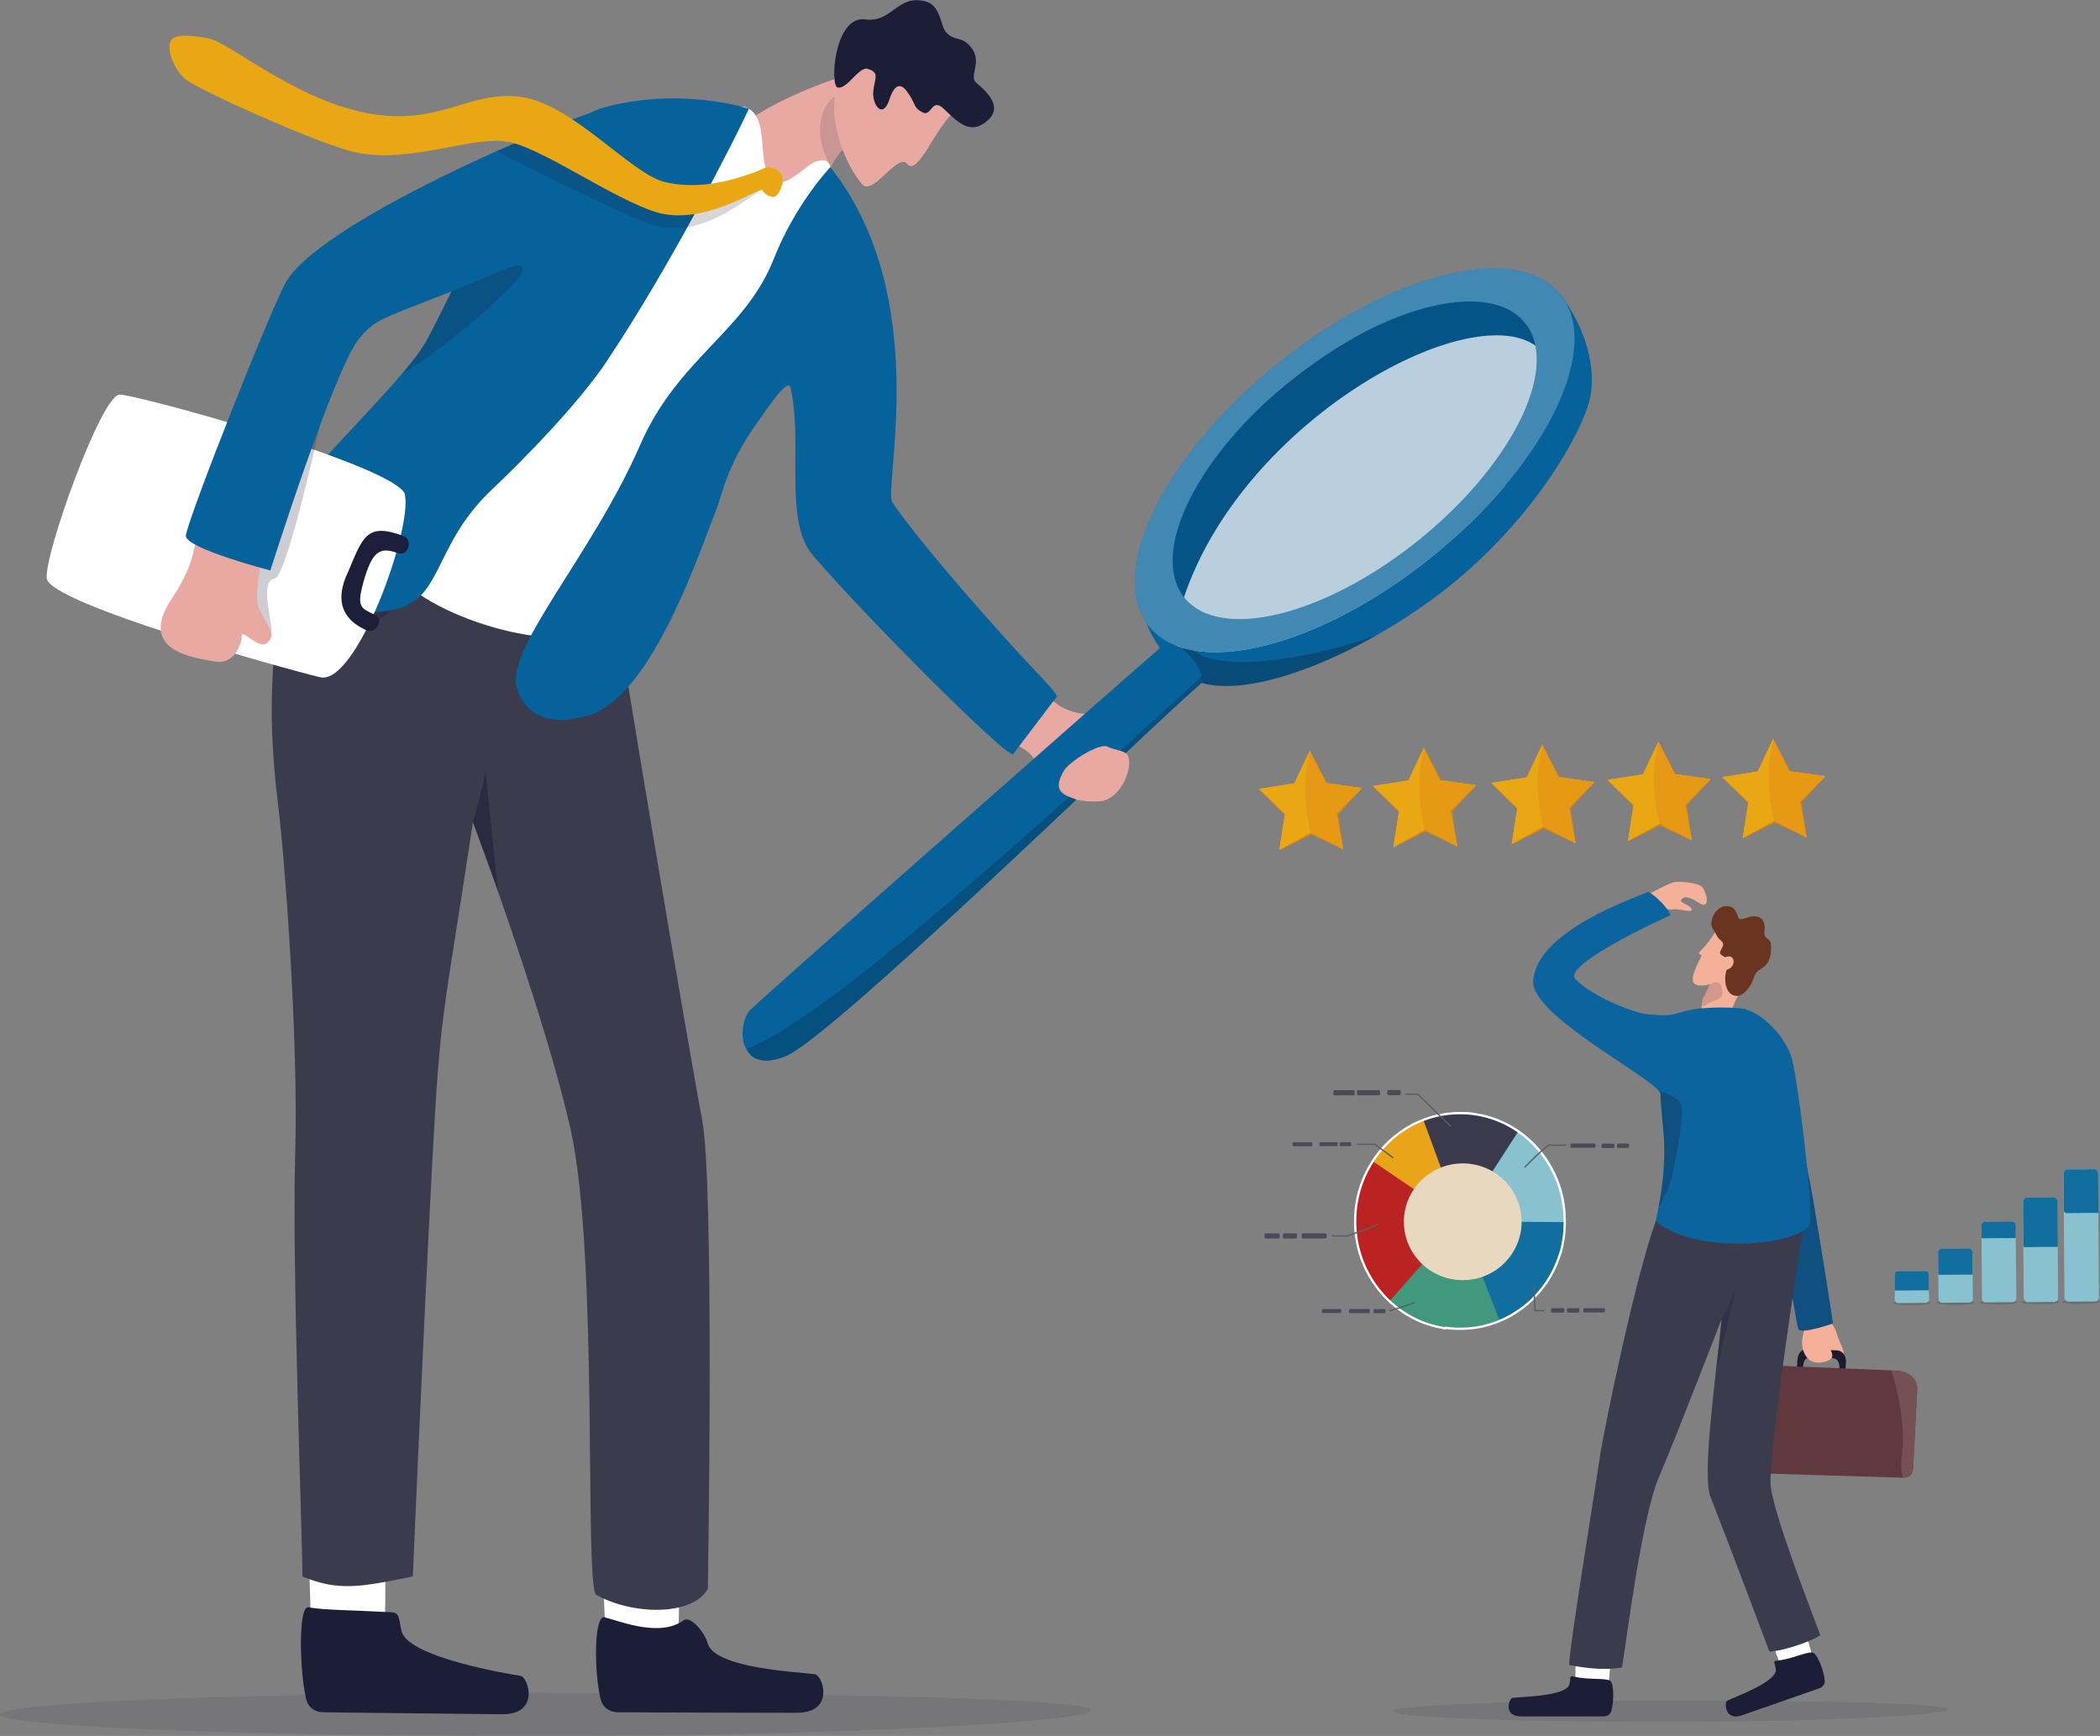 <?xml version="1.0" encoding="UTF-8"?>
<svg id="Layer_2" data-name="Layer 2" xmlns="http://www.w3.org/2000/svg" viewBox="0 0 175.48 145.08">
  <rect x="0" y="0" width="175.48" height="145.08" fill="#808080" stroke="none"/>
  <defs>
    <style>
      .cls-1 {
        fill: #e9d8c0;
      }

      .cls-1, .cls-2, .cls-3, .cls-4, .cls-5, .cls-6, .cls-7, .cls-8, .cls-9, .cls-10, .cls-11, .cls-12, .cls-13, .cls-14, .cls-15, .cls-16, .cls-17, .cls-18, .cls-19, .cls-20, .cls-21, .cls-22, .cls-23, .cls-24, .cls-25, .cls-26, .cls-27, .cls-28, .cls-29, .cls-30, .cls-31, .cls-32, .cls-33, .cls-34, .cls-35, .cls-36, .cls-37, .cls-38, .cls-39 {
        stroke-width: 0px;
      }

      .cls-2 {
        fill: #d68511;
      }

      .cls-40 {
        stroke-width: .19px;
      }

      .cls-40, .cls-41, .cls-42, .cls-43 {
        fill: none;
      }

      .cls-40, .cls-42 {
        stroke: #fff;
        stroke-miterlimit: 10;
      }

      .cls-3 {
        opacity: .72;
      }

      .cls-3, .cls-17, .cls-20 {
        fill: #fff;
      }

      .cls-4 {
        opacity: .23;
      }

      .cls-4, .cls-31 {
        fill: #31313f;
      }

      .cls-5 {
        fill: #0b649d;
      }

      .cls-41 {
        stroke-width: .11px;
      }

      .cls-41, .cls-42, .cls-43 {
        stroke-linecap: round;
      }

      .cls-41, .cls-43 {
        stroke: #575f63;
        stroke-linejoin: round;
      }

      .cls-42 {
        stroke-width: .12px;
      }

      .cls-6 {
        fill: #755054;
      }

      .cls-7 {
        opacity: .16;
      }

      .cls-7, .cls-8, .cls-12, .cls-15, .cls-16, .cls-24, .cls-25, .cls-35, .cls-37 {
        fill: #1c1e38;
      }

      .cls-9, .cls-13 {
        fill: #3a3a4c;
      }

      .cls-10 {
        fill: #1f1a2b;
      }

      .cls-11 {
        fill: #e9a713;
      }

      .cls-12 {
        opacity: .22;
      }

      .cls-13 {
        opacity: .76;
      }

      .cls-14, .cls-18 {
        opacity: .15;
      }

      .cls-14, .cls-32, .cls-36 {
        fill: #0c0d1d;
      }

      .cls-15 {
        opacity: .46;
      }

      .cls-16 {
        opacity: .35;
      }

      .cls-17 {
        opacity: .24;
      }

      .cls-18 {
        fill: #db4d1f;
      }

      .cls-19 {
        fill: #1d1e3a;
      }

      .cls-21 {
        fill: #e7a9a2;
      }

      .cls-22 {
        fill: #41987d;
      }

      .cls-23 {
        fill: #e9a41a;
      }

      .cls-24 {
        opacity: .28;
      }

      .cls-25 {
        opacity: .54;
      }

      .cls-26 {
        fill: #bb2322;
      }

      .cls-27 {
        fill: #5f393d;
      }

      .cls-28 {
        fill: #05629a;
      }

      .cls-29 {
        fill: #f4a817;
      }

      .cls-30 {
        fill: #88c1d0;
      }

      .cls-31 {
        opacity: .12;
      }

      .cls-32 {
        opacity: .2;
      }

      .cls-33 {
        fill: #3a3b4c;
      }

      .cls-43 {
        stroke-width: .11px;
      }

      .cls-34 {
        fill: #6b3421;
      }

      .cls-35 {
        opacity: .18;
      }

      .cls-36 {
        opacity: .26;
      }

      .cls-37 {
        opacity: .14;
      }

      .cls-38 {
        fill: #116f9f;
      }

      .cls-39 {
        fill: #f4b099;
      }
    </style>
  </defs>
  <g id="_わく" data-name="わく">
    <g>
      <path class="cls-4" d="m172.31,108.79c0,.1.75.2,1.61.2.86,0,1.56-.09,1.56-.19s-.7-.17-1.56-.16-1.61.06-1.61.15Z"/>
      <path class="cls-4" d="m168.88,108.81c0,.1.75.2,1.61.2.86,0,1.56-.09,1.56-.19s-.7-.17-1.56-.16c-.86,0-1.61.06-1.61.15Z"/>
      <path class="cls-4" d="m165.4,108.84c0,.1.75.2,1.61.2.86,0,1.56-.09,1.56-.19s-.7-.17-1.56-.16c-.86,0-1.61.06-1.61.15Z"/>
      <path class="cls-30" d="m171.98,108.42c0,.12-.04.22-.11.29-.06.06-.13.1-.21.1h-.48s-1.75.02-1.75.02c-.09,0-.17-.04-.23-.12-.06-.07-.09-.16-.09-.27l-.04-4.25-.03-3.72c0-.21.14-.39.32-.39h1.51s.72-.02.72-.02c.18,0,.32.17.33.38l.03,3.74.03,4.24Z"/>
      <path class="cls-30" d="m175.39,108.39c0,.11-.04.21-.1.28-.06.06-.13.1-.22.1h-.48s-1.75.02-1.75.02c-.09,0-.17-.04-.23-.11-.06-.07-.1-.17-.1-.27l-.06-7.16-.02-3.13c0-.21.14-.39.32-.39h1.51s.72-.02.72-.02c.18,0,.32.17.33.38l.03,3.27.05,7.02Z"/>
      <path class="cls-30" d="m168.49,108.53c0,.08-.03.15-.09.2-.06.06-.14.09-.23.1h-.48s-1.75.02-1.75.02c-.1,0-.2-.04-.25-.11-.04-.05-.07-.11-.07-.18l-.04-5.08v-1.07s0,0,0,0c0-.11.07-.21.16-.26.05-.02.1-.04.16-.04h1.13s.37-.01.37-.01h.72c.18,0,.32.12.32.29v1.07s.05,5.08.05,5.08Z"/>
      <g>
        <path class="cls-31" d="m91.13,142.94c0,.99-21.5,2.15-46.28,2.15s-44.86-.81-44.86-1.8,20.08-1.8,44.86-1.8,46.28.46,46.28,1.45Z"/>
        <path class="cls-31" d="m162.79,142.85c0,.5-10.95,1.07-23.56,1.07s-22.84-.4-22.84-.9,10.22-.9,22.84-.9,23.56.23,23.56.73Z"/>
        <path class="cls-21" d="m88.36,65.93c-.28-.49-.96-1.33-1.32-1.69-.48-.48-.68-1.12-1.37-1.56-.17-.11-.35-.22-.54-.33-.21-.13-.4-.25-.57-.36-1.15-.77-1.7-1.37-2.62-2.14,0,0,2.38-4.03,3.14-3.78.47.15,1.09.83,1.85,1.56.32.31.66.63,1.03.92.18.15.37.29.56.42.43.29.96.48,1.48.6,1.6.37,3.09-.66,3.01.4-.08,1.06-1.79.58,1.07,2.98.77.65-.12,3.47-1.85,3.97-.5.14-3.21.16-3.87-1Z"/>
        <path class="cls-20" d="m56.62,137.23c.23-2.22.06-7.83.06-7.83l-6.39-.21.34,8.43,4.23,2.68,1.76-3.07Z"/>
        <path class="cls-8" d="m68.58,142.29c-.2.34-.55.62-1.13.76-.26.06-.56.1-.91.1-2.82-.01-11.86-.02-14.95-.05-.12,0-.24-.02-.36-.05-.49-.12-.88-.47-1.01-.94-.03-.1-.05-.2-.08-.32-.48-2.2-.51-6.57.32-6.64.02,0,.04,0,.07.02,1.14.27,4.15,1.53,6.18.5.15-.07.29-.16.43-.26.54-.4,1.74.99,1.99,1.92.57,2.13,7.7,2.4,8.97,2.6.43.06,1.03,1.43.48,2.36Z"/>
        <path class="cls-20" d="m32.05,137.27c.25-2.22.11-7.83.11-7.83l-6.39-.25.29,8.44,4.21,2.7,1.78-3.06Z"/>
        <path class="cls-8" d="m44.17,141.73c-.05.52-.31,1.03-.95,1.32-.07.03-.14.06-.21.08-.29.09-.66.15-1.09.14-2.33-.03-8.88-.09-12.84-.14-.84-.01-1.57-.02-2.11-.03-.65-.01-1.21-.42-1.36-1-.03-.1-.05-.21-.08-.33-.48-2.28-.61-7.39.2-7.45.07.02.14.03.22.04,1.18.2,3.53.21,6.24.36.19,0,.38.02.57.03.69.04.56.66.8,1.59.55,2.14,8.66,3.52,9.93,3.72.33.05.75.87.68,1.67Z"/>
        <path class="cls-33" d="m22.9,63.97c.08,1,.19,2.09.34,3.29.55,4.48,1.71,19.59,1.43,29.18-.28,9.55.6,31.89.6,35.31,3.03,1.27,4.9.88,9.23,0,0,0,.77-18.43,1.62-34.57.69-13.1.89-11.79,3.4-28.47h0c.03.08.64,1.71,1.53,4.21,1.91,5.34,5.09,14.67,6.62,21.42,2.38,10.54,1.14,38,2.14,38.94,2.97,1.68,8,1.84,9.34-.49,0,0,.57-33.96-.49-39.28-.72-3.62-6.76-39.06-8.11-48.58,0,0-26.63-5.56-27.45,3.15-.11,1.19-.14,2.24-.13,3.25.02,1.35-.06,2.61-.13,3.98-.12,2.25-.25,4.81.06,8.66Z"/>
        <path class="cls-15" d="m36.57,65.46s0,0,0,.01c.05-.02.07-.03.08-.04-.01,0-.08.02-.08.02Z"/>
        <path class="cls-25" d="m39.52,68.71h0c.03.08,1.2,3.24,2.09,5.74l-1.05-10.08s.04.6-1.05,4.35Z"/>
        <path class="cls-16" d="m23,55.12c.22-.05,10.49-2.14,11.87-7.07,0,0-8.92.73-11.78,1.03-.12,2.25-.18,4.77-.1,6.04Z"/>
        <path class="cls-21" d="m73.72,9.57l-.37.19s-.71.55-1.54,1.31c-.91.84-1.96,1.94-2.37,2.87-.45,1.02-1.72,1.87-2.05,3.81-.25,1.45-5.49-.07-5.49-.07l-.08-6.98c1.62-1.61,5.5-3.24,7.45-3.93,2.17-.77,4.93-.62,4.93-.62l-.48,3.41Z"/>
        <path class="cls-37" d="m71.82,11.07c-.91.84-1.96,1.94-2.37,2.87-2.01-3.37-.31-6.08.91-6.07.76,0,.92,1.82.92,1.82l.55,1.39Z"/>
        <path class="cls-20" d="m62.12,8.91c2.49.65.85,5.08,2.55,6.2,1.03.68,2.77-1.42,3.54-1.62.47-.12.95-.28,1.17.48,4.52,15.45-21.51,35.98-21.2,38.43.25,2-9.96.36-14.59-3.86-6.35-5.78-1.67-13.14-.64-14.47,1.02-1.33,19.5-23.38,19.5-23.38,0,0,4.87-.82,9.68-1.78Z"/>
        <path class="cls-28" d="m67.94,46.43c-2.49-2.91-.82-9.16-1.87-14.01-.21-.99-2.1,1.94-2.83,2.95-2.51,3.47-2.95,6.17-3.41,7.3-1.2,2.9-5.28,15.63-10.74,17.16-3.47.97-5.19-.28-5.87-2.19-1.17-3.28,6.19-11.09,10.28-20.47,3.16-7.25,8.76-9.43,11.16-15.54,1.82-4.62,4.72-7.66,4.72-7.66,8.61,10.83,4.41,26.87,5.18,28.01,2.35,3.46,8.99,11,12.47,14.64.72.76,1.19,1.31,1.31,1.56l-.49.64-1.57,2.07-1.35,1.78-.29.38c-.8.03-12.41-11.61-16.7-16.62Z"/>
        <path class="cls-28" d="m50.74,30.15c-2.43,3.61-6.96,8.24-9.62,10.75-4.79,4.52-4.13,8.88-7.77,9.93-4.39,1.27-8.61-1.16-10.74-4.86-1.36-2.36,6.74-9.74,10.99-14.74.94-1.1,1.68-2.08,2.1-2.87.45-.84.8-1.54,1.11-2.16h0c.28-.55.52-1.04.75-1.51.59-1.18,1.13-2.26,2.1-3.92.48-.81,1.06-1.77,1.79-2.95,2.25-3.59,6.17-8.03,8.9-8.8,6.49-1.83,12.23.07,12.23.07-1.08,2.38-6.68,13.36-11.85,21.05Z"/>
        <path class="cls-20" d="m33.84,41.36c.59,2.99-4.08,15.97-7.09,15.24-3.01-.72-22.57-6.15-22.84-8.25-.25-1.93,4.54-15.31,6.08-15.37,1.28-.06,23.4,6.02,23.86,8.38Z"/>
        <path class="cls-19" d="m28.96,48.07c-1.23,2.88.44,4.08,1.73,4.63.61.28,1.49-.89.67-1.3-1.2-.59-1.6-.58-.97-2.83.68-2.41,1.32-2.91,2.8-2.36,1,.37,1.28-1.18.55-1.4-.73-.22,0,0,0,0-3.2-1.22-3.44.15-4.77,3.27Z"/>
        <path class="cls-12" d="m22.59,53.19c.48-.6-1.11-4.6.37-4.84,1.02-.17,3.79-12.86,3.79-12.86l-7.35,14.05,3.2,3.64Z"/>
        <path class="cls-21" d="m22.51,44.59c-.73,1.65-1.29,5.46-.89,6.24.9,1.74,1.44,2.24.72,2.88-.72.64-2.13-1.2-2.14-.58,0,.62-.56,2.48-2.3,2.15s-6.46-.87-3.55-5.24c2.64-3.97,1.66-5.44,2.62-7.57.9-2,5.54,2.11,5.54,2.11Z"/>
        <path class="cls-28" d="m53.87,17.56c-21.84,9.67-21.79,8.2-23.88,10.77-2.09,2.57-7.4,19.35-7.4,19.35,0,0-7.05-1.84-7.06-2.89,0-1.05,7.39-19.75,8.47-21.39,3.6-5.47,24.89-14.19,27.61-14.69,2.39-.44,8.62,2.63,6.77,5.28-1.85,2.64-4.51,3.58-4.51,3.58Z"/>
        <path class="cls-21" d="m79.53,9.54c-1.38,1.3-2.92,5.19-3.71,4.16-.79-1.03-2.9,2.75-3.79,1.68-2.14-2.58-2.88-6.92-1.9-8.25.97-1.33,4.58-3.9,4.58-3.9l4.83,6.31Z"/>
        <path class="cls-21" d="m70.02,7.3c-.61,1.15-.31,3.79.77,6.08.34.72.76,1.4,1.25,2,.52.63,1.47-.43,2.32-1.19.59-.53,1.14-.91,1.46-.49.43.55,1.07-.31,1.79-1.44-.13-.85-.41-1.89-.79-3.04-.61-1.83-1.45-3.92-2.28-5.87-.73.53-3.56,2.62-4.41,3.78-.04.05-.08.11-.11.18Z"/>
        <path class="cls-8" d="m76,7.94c.55.91.38,1.09,1.11,1.46.73.37.73-1.27,1.75-.31,1.02.95,2.02,2.1,3.31,1.25,1.88-1.23.36-2.61-.61-3.44-.62-.53.59-1.76-.45-2.99-.82-.96-1.29-.4-2.06-1.22-.46-.5-.42-2.23-1.7-2.57-2.37-.63-2.79,1.8-5.03,1.5-2.62-.36-3,5.6-2.31,5.7.8.13,1.76-1.76,2.48-1.57,1.09.3.56.86.48,1.91-.09,1.12.8,2.34,1.35.66.55-1.67,1.17-1.2,1.67-.38Z"/>
        <path class="cls-12" d="m33.6,31.24c.94-1.1,1.68-2.08,2.1-2.87.45-.84.8-1.54,1.11-2.16-.17.4.91-1.84.91-1.84,4.46-1.83,6.41-2.94,5.85-1.52-.43,1.07-6.57,6.48-9.98,8.38Z"/>
        <path class="cls-35" d="m63.85,15.77c-.15-.2-3.55,2.95-6.69,3.25-.87.08-1.75.04-2.59-.22-2.47-.75-13.09-6.16-13.09-6.16,0,0,3.89-1.72,5.37-2.04,1.95,1.51,7.03,5.34,8.35,5.67.97.24,1.96.3,2.91.25,1.79-.1,3.47-.61,4.78-1.11.67-.25.99-.9,1.61-.7.82.26-.45,1.33-.64,1.07Z"/>
        <path class="cls-11" d="m65.37,15.43c.12-.39.07-1.11-.74-1.37-.62-.2-.76.03-1.43.28-2.01.76-4.88,1.56-7.69.86-2.8-.7-7.66-6.5-11.97-7.1-4.31-.6-6.84,2.53-12.94,1.34-6.1-1.2-11.4-5.91-13.21-6.24-1.81-.33-2.97-.34-3.18.35-.2.69.23,2.11,1.25,3.03,1.02.92,11.27,5.49,14.19,6.14,4.76,1.06,10.16-1.6,13.17-.79,3.02.81,8.55,4.74,12.04,5.81,3.9,1.19,8.64-2.12,8.83-1.86s.36.51.9.57c.37.04.65-.63.76-1.02Z"/>
        <path class="cls-28" d="m95.2,48.96s-.09,1.34.6,3.11c.25.65.61,1.36,1.11,2.08.37.54.83,1.08,1.38,1.61.19.18.38.36.59.53.1.08.2.16.31.23,2.9,1.94,9.4.23,15.82-3.42,1.52-.86,3.04-1.83,4.5-2.89,8.05-5.81,12.56-13.71,13.32-16.79.5-2.03.08-5.16-2.11-8.37-.1-.15-.2-.29-.31-.44l-2.29,1.58-.86.59-1.79,1.24-24.12,16.67-3.36,2.32-1.18.82-1.6,1.11Z"/>
        <ellipse class="cls-28" cx="113.02" cy="38.77" rx="19.66" ry="8.65" transform="translate(.77 79.73) rotate(-38.98)"/>
        <ellipse class="cls-14" cx="113.02" cy="38.77" rx="19.66" ry="8.65" transform="translate(.77 79.73) rotate(-38.98)"/>
        <path class="cls-3" d="m98.95,49.93c-.55,1.66-.74,3-.63,4.05,4.73,1.8,13.39-1.05,21.3-7.42,2.35-1.89,4.42-3.92,6.14-5.96h0c2.53-6.59,3.32-10.98,3.32-10.98-.23-.29-.49-.54-.8-.75-5.69-3.94-24.43,6.37-29.35,21.06Z"/>
        <path class="cls-36" d="m98.28,55.76c-.07.49-.1,1.07-.09,1.68.46-.43.8-.73.99-.91,2.9,1.94,9.4.23,15.82-3.42-6.21,2.19-13.2,3.05-15.26,1.25h0c-.32-.28-.59-.32-.81-.18-.07.05-.14.11-.2.19-.21.28-.37.77-.45,1.39Z"/>
        <path class="cls-28" d="m106.77,30.37c9.51-7.65,20.09-10.22,23.64-5.75.11.14.22.29.31.44,2.18,3.46.06,9.58-4.96,15.54h0c-1.72,2.05-3.79,4.07-6.14,5.96-7.17,5.77-14.96,8.65-19.87,7.8-.28-.05-.55-.11-.81-.18-.21-.06-.42-.13-.62-.2-.95-.36-1.74-.91-2.34-1.66-.06-.08-.13-.16-.18-.25-3.19-4.58,1.64-14.19,10.97-21.7Zm1.11,1.4c-.76.62-1.49,1.25-2.18,1.89-4.89,4.57-7.8,9.71-7.71,13.37.03,1.13.34,2.11.96,2.9,2.94,3.7,11.7,1.57,19.57-4.76,6.73-5.42,10.63-12.15,9.78-16.3-.14-.7-.42-1.33-.85-1.86-.06-.07-.12-.14-.18-.21-2.37-2.6-7.95-1.95-13.89,1.29-1.83.99-3.69,2.23-5.5,3.69Z"/>
        <path class="cls-17" d="m106.77,30.37c9.51-7.65,20.09-10.22,23.64-5.75.11.14.22.29.31.44,2.18,3.46.06,9.58-4.96,15.54h0c-1.72,2.05-3.79,4.07-6.14,5.96-7.17,5.77-14.96,8.65-19.87,7.8-.28-.05-.55-.11-.81-.18-.21-.06-.42-.13-.62-.2-.95-.36-1.74-.91-2.34-1.66-.06-.08-.13-.16-.18-.25-3.19-4.58,1.64-14.19,10.97-21.7Zm1.11,1.4c-.76.62-1.49,1.25-2.18,1.89-4.89,4.57-7.8,9.71-7.71,13.37.03,1.13.34,2.11.96,2.9,2.94,3.7,11.7,1.57,19.57-4.76,6.73-5.42,10.63-12.15,9.78-16.3-.14-.7-.42-1.33-.85-1.86-.06-.07-.12-.14-.18-.21-2.37-2.6-7.95-1.95-13.89,1.29-1.83.99-3.69,2.23-5.5,3.69Z"/>
        <path class="cls-28" d="m62.19,87.29c.11.36.3.68.57.93.56.48,1.48.63,2.9.05,3.75-1.52,27.57-24.72,33.43-30.01.47-.42.81-.73,1-.9.08-.07.13-.12.16-.14.18-.14.22-.38.17-.67-.02-.14-.07-.3-.14-.46-.2-.48-.59-1.02-1.02-1.46-.42-.43-1.62-1.08-2.04-.72-.02.01-.04.04-.07.06-2.08,1.77-32.99,28.99-34.45,30.43-.53.52-.84,1.86-.52,2.9Z"/>
        <path class="cls-32" d="m62.48,87.61c.07.22.16.42.28.6.56.48,1.48.63,2.9.05,3.75-1.52,27.57-24.72,33.43-30.01.47-.42.81-.73,1-.9.08-.07.13-.12.16-.14.18-.14.22-.38.17-.67-5.69,5.09-30.52,28.45-37.96,31.07Z"/>
        <path class="cls-21" d="m90.07,66.86c-1.15-.4-2.22-.67-1.17-2.44.47-.79,2.97-2.35,3.64-2.02.67.34,1.42.26,1.71.77.29.51-2.84,2.91-2.84,2.91l-1.35.78Z"/>
        <g>
          <path class="cls-10" d="m150.95,112.75l2.61.12c.4.02.7.45.68.97l-.08,1.43s0,.01-.01.01l-.49-.02s-.01,0-.01-.01l.06-1.01c.02-.39-.2-.71-.5-.73l-1.95-.09c-.3-.01-.56.29-.58.67l-.06,1.01s0,.01-.01.01l-.49-.02s-.01,0-.01-.01l.08-1.43c.03-.52.38-.92.78-.9Z"/>
          <path class="cls-39" d="m153.05,110.38s.01,0,.01.01c.07.53.23.39.43,1.09.2.7.84,1.68.44,1.78s-.7-.32-.89-.41c-.19-.09.24.33,0,.66s-1.24.52-1.69.24c-.45-.27-.76-.81-.77-1.51-.01-.7.38-1.63.46-1.94.08-.29,1.86.04,2.01.07Z"/>
          <path class="cls-10" d="m153.56,112.87c.4.02.71.45.68.97l-.08,1.43s0,.01-.01.01l-.49-.02s-.01,0-.01-.01l.06-1.01c.02-.39-.2-.71-.5-.73h0l-.17-.65s0-.02.01-.02l.53.02Z"/>
          <g>
            <path class="cls-27" d="m160.2,116.15l-.34,6.66c-.02.4-.4.71-.84.69h0s-13.13-.4-13.13-.4c-1.48-.06-1.42-1.01-1.4-1.4l.11-6.3c.02-.4.6-1.41,1.78-1.35l11.68.48.44.02c.96.04,1.76.7,1.71,1.6Z"/>
            <path class="cls-6" d="m160.2,116.15l-.34,6.66c-.02.4-.4.71-.84.69h0s-.01,0-.01,0c-.13-.4-.19-1.03-.07-2,.29-2.37-.32-5.09-.88-6.94,0,0,0-.02.01-.02l.42.02c.96.04,1.76.7,1.71,1.6Z"/>
          </g>
        </g>
        <path class="cls-20" d="m131.65,140.57c-.06-1.07.15-3.76.15-3.76l2.96.03-.35,4.04-2.01,1.2-.74-1.51Z"/>
        <path class="cls-8" d="m131.44,140.11c-.31-.07-.18.21-.3.66-.27,1.02-4.16,1.04-4.75,1.13-.3.05-.8,1.55.71,1.55,1.31,0,5.49.01,6.92,0,.3,0,.56-.19.63-.47.26-.99.2-2.52-.2-2.56-.6-.19-1.72-.01-3.01-.31Z"/>
        <path class="cls-5" d="m151.49,100.16c.95,5.59,1.68,10.45,1.68,10.45,0,0-2.59.9-2.88.49-.29-.42-3.45-21.87-3.45-21.87,0,0,2.75-.26,4.65,10.94Z"/>
        <path class="cls-24" d="m151.49,100.16c.95,5.59,1.68,10.45,1.68,10.45,0,0-2.59.9-2.88.49-.29-.42-3.45-21.87-3.45-21.87,0,0,2.75-.26,4.65,10.94Z"/>
        <g>
          <path class="cls-20" d="m148.79,139.16c-.44-.99-1.21-3.58-1.21-3.58l2.79-.95,1.12,3.91-1.46,1.79-1.24-1.17Z"/>
          <path class="cls-8" d="m148.43,138.8c-.32.03-.09.26-.04.72.12,1.05-3.54,2.34-4.06,2.62-.27.14-.19,1.72,1.22,1.22,1.23-.43,5.16-1.79,6.5-2.27.28-.1.46-.37.43-.65-.11-1.01-.72-2.44-1.11-2.34-.63.02-1.62.55-2.94.7Z"/>
        </g>
        <path class="cls-33" d="m138.37,102.04c-1.67,4.49-4.36,17.49-4.7,19.83-.33,2.34-2.65,16.5-2.54,17.28,2.89.59,4.41.2,4.41.2.33-1.95,1.64-12.52,3.06-15.84,1.42-3.32,5.26-13.26,5.26-13.26-.51,5.11-1.68,13.25-.9,14.92,1.46,3.71,4.9,12.87,4.9,12.87,1.84-.15,4.55-1.35,4.22-1.45-.97-2.63-3.78-9.79-4.11-12.33-.33-2.54,2.92-23.05,2.92-23.05l-10.09-.53-2.43,1.37Z"/>
        <path class="cls-24" d="m143.87,110.25c-.09,1.47-.36,3.01-.52,4.71l1.81-7.72s-.36,1.35-1.3,3.02Z"/>
        <g>
          <path class="cls-39" d="m143.5,77.64c-1,1.58-1.46,1.83-1.55,2.03.25.32.38-.11-.03.75-.6,1.25-.94,2.28.95,1.85-.44.92-.59,1.25-.59,1.25l-.27,1.95h2.44c.02-1.77,3.14-5.6,2.56-6.94-.58-1.34-3.21-1.35-3.51-.88Z"/>
          <path class="cls-34" d="m144.3,81.04c.81-.19.74-1.42-.14-1.04-.56-.29-.5-.33-.24-.83s-.24-.49-.5-1.04c-.26-.54-.54-.6-.35-1.34.11-.44.33-.66.61-.88s1.02-.34,1.34.21c.33.55.07.9.94.58.87-.32,1.6,0,1.49.97-.13,1.12.57.44.55,1.54-.04,1.98-1.12,1.45-1.43,2.45-.32,1-1.09,1.85-1.8,1.49-.71-.36-.7-1.62-.47-2.12Z"/>
          <path class="cls-7" d="m142.87,82.26c.61-.3.81-.15.88,0,.64,1.44-.51,1.18-1.16,1.7-.65.51-.18-.72-.18-.72l.46-.99Z"/>
        </g>
        <path class="cls-39" d="m138.9,76c.45-.1.38.05.99,0,.62-.05,1.49.32,1.47.01-.02-.31-.97-.59-.91-.73.4-.86,1.65.46,1.97.34.29-.11.31-.64-.14-1.45-.19-.35-1.96-.59-2.52-.41-.56.18-2.11,1.02-2.33,1.16s1.47,1.08,1.47,1.08Z"/>
        <path class="cls-5" d="m145.94,84.36c-.65-.19-3.79-.31-5.48.24-1.06.35-1.51.25-2.59.19-1.34-.08-4.91-1.56-6.23-2.96-1.17-1.24,7.94-5.34,7.94-5.34-.08-.5-1.47-1.88-1.88-1.95-.88.45-9.47,3.25-9.58,7.53-.07,2.91,10.36,8.16,10.63,9.34.06,2.93.88,4.56-.39,10.65,3.47,2.99,12.67,1.94,12.89.09.22-1.86-1.1-12.64-1.6-13.95-.65-1.71-2.29-3.41-3.73-3.82Z"/>
        <path class="cls-24" d="m138.76,91.39c.05,2.57.83,4.74-.15,9.44.13,0,.39-.72.57-1.02.75-1.23,1.58-6.99,1.32-7.48-.25-.47-.54-.69-1.88-1.19.07.04.12.17.13.24Z"/>
        <g>
          <path class="cls-29" d="m152.52,64.89l-.52.53-.14.14-1.44,1.44s0,.01,0,.02l.54,2.94s-.01.03-.03.02l-2.64-1.37s-.01,0-.02,0h-.02s-2.59,1.42-2.59,1.42c-.01,0-.03,0-.03-.02l.46-2.95s0-.01,0-.02l-2.15-2.07s0-.03,0-.03l2.93-.46s.01,0,.01-.01l1.29-2.72h0s1.34,2.66,1.34,2.66h0s.02.04.02.04c0,0,0,0,.01,0h0s.15.02.15.02l.93.13.12.02,1.74.24s.02.02.01.03Z"/>
          <path class="cls-2" d="m152.52,64.9l-1.98,2.16s0,.01,0,.02l.42,2.87s-.01.03-.03.02l-2.61-1.2s-.01,0-.02,0h-.02s-2.59,1.27-2.59,1.27c-.01,0-.03,0-.03-.02l.55-2.8s-.03.01-.04,0l-2.22-2.24s0-.03,0-.03l3.03-.31s.01,0,.01-.01l1.2-2.84h0s1.46,2.73,1.46,2.73c0,0,0,.03.02.03,0,0,0,0,0,0l-.02.05s0,0,.01,0h0s.15.02.15.02l.93.13.12.02,1.63.09s.02.02.01.03Z"/>
          <path class="cls-11" d="m152.52,64.89l-.52.53-.14.14-1.44,1.44s0,.01,0,.02l.54,2.94s-.01.03-.03.02l-2.64-1.37s-.01,0-.02,0h-.02s-2.59,1.42-2.59,1.42c-.01,0-.03,0-.03-.02l.46-2.95s0-.01,0-.02l-2.15-2.07s0-.03,0-.03l2.93-.46s.01,0,.01-.01l1.29-2.72h0s1.34,2.66,1.34,2.66h0s.02.04.02.04c0,0,0,0,.01,0h0s.15.02.15.02l.93.13.12.02,1.74.24s.02.02.01.03Z"/>
          <path class="cls-18" d="m152.52,64.89l-.52.53-.14.14-1.44,1.44s0,.01,0,.02l.54,2.94s-.01.03-.03.02l-2.64-1.37s-.01,0-.02,0c0,0,0,0,0,0,0,0-.02,0-.02-.01-.82-3.6-.38-5.38-.06-6.85h0s1.34,2.66,1.34,2.66h0s.02.04.02.04c0,0,0,0,.01,0h0s.15.02.15.02l.93.13.12.02,1.74.24s.02.02.01.03Z"/>
        </g>
        <g>
          <path class="cls-29" d="m142.93,65.13l-.52.53-.14.14-1.44,1.44s0,.01,0,.02l.54,2.94s-.01.03-.03.02l-2.64-1.37s-.01,0-.02,0h-.02s-2.59,1.42-2.59,1.42c-.01,0-.03,0-.03-.02l.46-2.95s0-.01,0-.02l-2.15-2.07s0-.03,0-.03l2.93-.46s.01,0,.01-.01l1.29-2.72h0s1.34,2.66,1.34,2.66c0,0,0,0,0,0l.02.04s0,0,.01,0h0s.15.02.15.02l.93.13.12.02,1.74.24s.02.02.01.03Z"/>
          <path class="cls-2" d="m142.93,65.15l-1.98,2.16s0,.01,0,.02l.42,2.87s-.01.03-.03.02l-2.61-1.2s-.01,0-.02,0h-.02s-2.59,1.27-2.59,1.27c-.01,0-.03,0-.03-.02l.55-2.8s-.03.01-.04,0l-2.22-2.24s0-.03,0-.03l3.03-.31s.01,0,.01-.01l1.2-2.84h0s1.46,2.73,1.46,2.73c0,0,0,.03.02.03,0,0,0,0,0,0l-.02.05s0,0,.01,0h0s.15.02.15.02l.93.13.12.02,1.63.09s.02.02.01.03Z"/>
          <path class="cls-11" d="m142.93,65.13l-.52.53-.14.14-1.44,1.44s0,.01,0,.02l.54,2.94s-.01.03-.03.02l-2.64-1.37s-.01,0-.02,0h-.02s-2.59,1.42-2.59,1.42c-.01,0-.03,0-.03-.02l.46-2.95s0-.01,0-.02l-2.15-2.07s0-.03,0-.03l2.93-.46s.01,0,.01-.01l1.29-2.72h0s1.34,2.66,1.34,2.66c0,0,0,0,0,0l.02.04s0,0,.01,0h0s.15.02.15.02l.93.13.12.02,1.74.24s.02.02.01.03Z"/>
          <path class="cls-18" d="m142.93,65.13l-.52.53-.14.14-1.44,1.44s0,.01,0,.02l.54,2.94s-.01.03-.03.02l-2.64-1.37s-.01,0-.02,0c0,0,0,0,0,0,0,0-.02,0-.02-.01-.82-3.6-.38-5.38-.06-6.85h0s1.34,2.66,1.34,2.66c0,0,0,0,0,0l.02.04s0,0,.01,0h0s.15.02.15.02l.93.13.12.02,1.74.24s.02.02.01.03Z"/>
        </g>
        <g>
          <path class="cls-29" d="m133.22,65.38l-.52.53-.14.14-1.44,1.44s0,.01,0,.02l.54,2.94s-.01.03-.03.02l-2.64-1.37s-.01,0-.02,0h-.02s-2.59,1.42-2.59,1.42c-.01,0-.03,0-.03-.02l.46-2.95s0-.01,0-.02l-2.15-2.07s0-.03,0-.03l2.93-.46s.01,0,.01-.01l1.29-2.72h0s1.34,2.66,1.34,2.66h0s.02.04.02.04c0,0,0,0,.01,0h0s.15.02.15.02l.93.13.12.02,1.74.24s.02.02.01.03Z"/>
          <path class="cls-2" d="m133.22,65.4l-1.98,2.16s0,.01,0,.02l.42,2.87s-.01.03-.03.02l-2.61-1.2s-.01,0-.02,0h-.02s-2.59,1.27-2.59,1.27c-.01,0-.03,0-.03-.02l.55-2.8s-.03.01-.04,0l-2.22-2.24s0-.03,0-.03l3.03-.31s.01,0,.01-.01l1.2-2.84h0s1.46,2.73,1.46,2.73c0,0,0,.03.02.03,0,0,0,0,0,0l-.02.05s0,0,.01,0h0s.15.02.15.02l.93.13.12.02,1.63.09s.02.02.01.03Z"/>
          <path class="cls-11" d="m133.22,65.38l-.52.53-.14.14-1.44,1.44s0,.01,0,.02l.54,2.94s-.01.03-.03.02l-2.64-1.37s-.01,0-.02,0h-.02s-2.59,1.42-2.59,1.42c-.01,0-.03,0-.03-.02l.46-2.95s0-.01,0-.02l-2.15-2.07s0-.03,0-.03l2.93-.46s.01,0,.01-.01l1.29-2.72h0s1.34,2.66,1.34,2.66h0s.02.04.02.04c0,0,0,0,.01,0h0s.15.02.15.02l.93.13.12.02,1.74.24s.02.02.01.03Z"/>
          <path class="cls-18" d="m133.22,65.38l-.52.53-.14.14-1.44,1.44s0,.01,0,.02l.54,2.94s-.01.03-.03.02l-2.64-1.37s-.01,0-.02,0c0,0,0,0,0,0,0,0-.02,0-.02-.01-.82-3.6-.38-5.38-.06-6.85h0s1.34,2.66,1.34,2.66h0s.02.04.02.04c0,0,0,0,.01,0h0s.15.02.15.02l.93.13.12.02,1.74.24s.02.02.01.03Z"/>
        </g>
        <g>
          <path class="cls-29" d="m123.33,65.64l-.52.53-.14.14-1.44,1.44s0,.01,0,.02l.54,2.94s-.01.03-.03.02l-2.64-1.37s-.01,0-.02,0h-.02s-2.59,1.42-2.59,1.42c-.01,0-.03,0-.03-.02l.46-2.95s0-.01,0-.02l-2.15-2.07s0-.03,0-.03l2.93-.46s.01,0,.01-.01l1.29-2.72h0s1.34,2.66,1.34,2.66c0,0,0,0,0,0l.02.04s0,0,.01,0h0s.15.02.15.02l.93.13.12.02,1.74.24s.02.02.01.03Z"/>
          <path class="cls-2" d="m123.33,65.65l-1.98,2.16s0,.01,0,.02l.42,2.87s-.01.03-.03.02l-2.61-1.2s-.01,0-.02,0h-.02s-2.59,1.27-2.59,1.27c-.01,0-.03,0-.03-.02l.55-2.8s-.03.01-.04,0l-2.22-2.24s0-.03,0-.03l3.03-.31s.01,0,.01-.01l1.2-2.84h0s1.46,2.73,1.46,2.73c0,0,0,.03.02.03,0,0,0,0,0,0l-.02.05s0,0,.01,0h0s.15.02.15.02l.93.13.12.02,1.63.09s.02.02.01.03Z"/>
          <path class="cls-11" d="m123.33,65.64l-.52.53-.14.14-1.44,1.44s0,.01,0,.02l.54,2.94s-.01.03-.03.02l-2.64-1.37s-.01,0-.02,0h-.02s-2.59,1.42-2.59,1.42c-.01,0-.03,0-.03-.02l.46-2.95s0-.01,0-.02l-2.15-2.07s0-.03,0-.03l2.93-.46s.01,0,.01-.01l1.29-2.72h0s1.34,2.66,1.34,2.66c0,0,0,0,0,0l.02.04s0,0,.01,0h0s.15.02.15.02l.93.13.12.02,1.74.24s.02.02.01.03Z"/>
          <path class="cls-18" d="m123.33,65.64l-.52.53-.14.14-1.44,1.44s0,.01,0,.02l.54,2.94s-.01.03-.03.02l-2.64-1.37s-.01,0-.02,0c0,0,0,0,0,0,0,0-.02,0-.02-.01-.82-3.6-.38-5.38-.06-6.85h0s1.34,2.66,1.34,2.66c0,0,0,0,0,0l.02.04s0,0,.01,0h0s.15.02.15.02l.93.13.12.02,1.74.24s.02.02.01.03Z"/>
        </g>
        <g>
          <path class="cls-29" d="m113.8,65.88l-.52.53-.14.14-1.44,1.44s0,.01,0,.02l.54,2.94s-.01.03-.03.02l-2.64-1.37s-.01,0-.02,0h-.02s-2.59,1.42-2.59,1.42c-.01,0-.03,0-.03-.02l.46-2.95s0-.01,0-.02l-2.15-2.07s0-.03,0-.03l2.93-.46s.01,0,.01-.01l1.29-2.72h0s1.34,2.66,1.34,2.66h0s.02.04.02.04c0,0,0,0,.01,0h0s.15.02.15.02l.93.13.12.02,1.74.24s.02.02.01.03Z"/>
          <path class="cls-2" d="m113.8,65.9l-1.98,2.16s0,.01,0,.02l.42,2.87s-.01.03-.03.02l-2.61-1.2s-.01,0-.02,0h-.02s-2.59,1.27-2.59,1.27c-.01,0-.03,0-.03-.02l.55-2.8s-.03.01-.04,0l-2.22-2.24s0-.03,0-.03l3.03-.31s.01,0,.01-.01l1.2-2.84h0s1.46,2.73,1.46,2.73c0,0,0,.03.02.03,0,0,0,0,0,0l-.02.05s0,0,.01,0h0s.15.02.15.02l.93.13.12.02,1.63.09s.02.02.01.03Z"/>
          <path class="cls-11" d="m113.8,65.88l-.52.53-.14.14-1.44,1.44s0,.01,0,.02l.54,2.94s-.01.03-.03.02l-2.64-1.37s-.01,0-.02,0h-.02s-2.59,1.42-2.59,1.42c-.01,0-.03,0-.03-.02l.46-2.95s0-.01,0-.02l-2.15-2.07s0-.03,0-.03l2.93-.46s.01,0,.01-.01l1.29-2.72h0s1.34,2.66,1.34,2.66h0s.02.04.02.04c0,0,0,0,.01,0h0s.15.02.15.02l.93.13.12.02,1.74.24s.02.02.01.03Z"/>
          <path class="cls-18" d="m113.8,65.88l-.52.53-.14.14-1.44,1.44s0,.01,0,.02l.54,2.94s-.01.03-.03.02l-2.64-1.37s-.01,0-.02,0c0,0,0,0,0,0,0,0-.02,0-.02-.01-.82-3.6-.38-5.38-.06-6.85h0s1.34,2.66,1.34,2.66h0s.02.04.02.04c0,0,0,0,.01,0h0s.15.02.15.02l.93.13.12.02,1.74.24s.02.02.01.03Z"/>
        </g>
        <g>
          <path class="cls-30" d="m130.78,102.7s0,.05,0,.07c0,.03,0,.07,0,.1,0,.06-.01.12-.02.17,0,.04,0,.07-.01.11,0,.05-.01.1-.02.15,0,.02,0,.05,0,.07,0,.05-.02.11-.03.16,0,0,0,0,0,0,0,.04-.01.07-.02.11,0,.04-.01.07-.02.11,0,.02,0,.04-.01.05,0,.02,0,.04-.01.05,0,.04-.02.08-.02.12-.01.05-.02.1-.03.15,0,.03-.02.07-.02.1-.01.05-.03.11-.04.16,0,.02,0,.04-.01.05,0,.04-.02.07-.03.11,0,.03-.02.06-.03.1,0,.02-.01.04-.02.05,0,.02-.01.03-.02.05,0,0,0,0,0,0-.01.03-.02.07-.03.1,0,.02-.01.03-.02.05s-.01.03-.02.05c-.02.05-.03.1-.05.15,0,.02-.01.03-.02.05-.04.1-.07.2-.11.3,0,.02-.01.03-.02.05,0,.02-.01.03-.02.05-.06.14-.12.29-.19.43-.01.03-.02.05-.03.06,0,0,0,0,0,0,0,0,0,0,0,0-.01.02-.02.04-.03.07-.24.48-.52.94-.83,1.36-.13.18-.27.35-.41.51-.13.16-.27.31-.42.45-.28.28-.57.54-.88.79-.11.09-.23.17-.34.25-.35.24-.71.46-1.09.65-.18.09-.37.18-.55.25-.58.24-1.18.42-1.81.53-.36.06-.72.1-1.1.12l-2.61-.29c-3.68-1.01-6.43-4.43-6.51-8.55,0-.03,0-.05,0-.08-.02-1.87.51-3.62,1.44-5.07.9-1.4,2.16-2.53,3.65-3.24.18-.09.37-.17.56-.24.91-.36,1.9-.56,2.93-.58,1.86-.04,3.59.52,5.03,1.51.31.21.6.44.88.69,1.18,1.06,2.09,2.44,2.59,4.01.26.83.42,1.72.43,2.64,0,.29,0,.58-.02.86Z"/>
          <path class="cls-42" d="m122.39,93c.24,0,.48.03.71.06"/>
          <path class="cls-9" d="m126.9,94.51l-4.85,7.51-3.66-8.2c1.06-.51,2.24-.8,3.49-.82,1.86-.04,3.59.52,5.03,1.51Z"/>
          <path class="cls-38" d="m130.8,102.1c-.03,3.76-2.28,6.97-5.47,8.3-1.01.42-2.12.66-3.29.66-1.71,0-3.31-.51-4.65-1.38-.43-.28-.83-.59-1.21-.94-.01-.01-.02-.02-.04-.03-1.15-1.08-2.01-2.46-2.48-4.03-.25-.84-.38-1.72-.38-2.64,0-.29.01-.58.04-.86,0-.02,0-.05,0-.07,0-.03,0-.07.01-.1,0-.06.01-.12.02-.17,0-.04,0-.07.01-.11,0-.05.01-.1.02-.15,0-.02,0-.05.01-.07,0-.05.02-.11.03-.16,0,0,0,0,0,0,0-.04.01-.07.02-.11,0-.04.01-.07.02-.11,0-.02,0-.04.01-.05,0-.02,0-.04.01-.05,0-.04.02-.08.03-.12.01-.05.02-.1.04-.15,0-.03.02-.07.03-.1.01-.05.03-.11.04-.16,0-.02.01-.04.01-.05.01-.04.02-.07.03-.11,0-.03.02-.06.03-.1,0-.02.01-.04.02-.05,0-.02.01-.03.02-.05,0,0,0,0,0,0,.01-.03.02-.06.03-.1,0-.02.01-.03.02-.05,0-.02.01-.03.02-.05.02-.05.04-.1.06-.15,0-.02.01-.03.02-.05.04-.1.08-.2.12-.3,0-.02.01-.03.02-.05,0-.02.01-.03.02-.05.06-.14.13-.28.2-.42.01-.03.02-.05.03-.06,0,0,0,0,0,0,0,0,0,0,0,0,.01-.02.02-.04.03-.07l7.72,4.27h.47s4.82.05,4.82.05l3.47.03Z"/>
          <path class="cls-26" d="m122.04,102.02l-4.65,7.65c-.43-.28-.83-.59-1.21-.94-1.16-1.08-2.04-2.48-2.51-4.06-.25-.84-.38-1.72-.38-2.64,0-.29.01-.58.04-.86,0-.02,0-.05,0-.07,0-.03,0-.07.01-.1,0-.06.01-.12.02-.17,0-.04,0-.07.01-.11,0-.05.01-.1.02-.15,0-.02,0-.05.01-.07,0-.05.02-.11.03-.16,0,0,0,0,0,0,0-.04.01-.07.02-.11,0-.04.01-.07.02-.11,0-.02,0-.04.01-.05,0-.02,0-.04.01-.05,0-.04.02-.08.03-.12.01-.05.02-.1.04-.15,0-.03.02-.07.03-.1.01-.05.03-.11.04-.16,0-.02.01-.04.01-.05.01-.04.02-.07.03-.11,0-.03.02-.06.03-.1,0-.02.01-.04.02-.05,0-.02.01-.03.02-.05,0,0,0,0,0,0,.01-.03.02-.06.03-.1,0-.02.01-.03.02-.05,0-.02.01-.03.02-.05.02-.05.04-.1.06-.15,0-.02.01-.03.02-.05.04-.1.08-.2.12-.3,0-.02.01-.03.02-.05,0-.02.01-.03.02-.05.06-.14.13-.28.2-.42.01-.03.02-.05.03-.06,0,0,0,0,0,0,0,0,0,0,0,0,.01-.02.02-.04.03-.07.25-.48.54-.92.86-1.34.13-.17.27-.34.42-.5l6.44,6.12Z"/>
          <path class="cls-23" d="m122.04,102.02l-7.32-4.96c.9-1.4,2.16-2.53,3.65-3.24.18-.09.37-.17.56-.24l3.11,8.44Z"/>
          <path class="cls-22" d="m125.33,110.4c-1.01.42-2.12.66-3.29.66-1.71,0-3.31-.51-4.65-1.38-.43-.28-.83-.59-1.21-.94-.01-.01-.02-.02-.04-.03l5.9-6.67,3.29,8.37Z"/>
          <path class="cls-40" d="m120.79,110.97c1.21.18,2.35.02,2.71-.04.63-.11,1.24-.29,1.81-.53.19-.08.37-.16.55-.25.38-.19.74-.41,1.09-.65.12-.08.23-.17.34-.25.31-.24.61-.5.88-.79.14-.15.28-.3.42-.45.14-.17.28-.34.41-.51.32-.43.59-.88.83-1.36.01-.02.02-.04.03-.07,0,0,0,0,0,0,0,0,0,0,0,0,0-.01.02-.03.03-.06.07-.14.13-.28.19-.43,0-.02.01-.03.02-.05,0-.02.01-.03.02-.05.04-.1.08-.2.11-.3,0-.02.01-.03.02-.05.02-.05.04-.1.05-.15,0-.02.01-.03.02-.05s.01-.03.02-.05c.01-.03.02-.07.03-.1,0,0,0,0,0,0,0-.02.01-.03.02-.05,0-.02.01-.04.02-.05,0-.03.02-.06.03-.1.01-.04.02-.07.03-.11,0-.02,0-.04.01-.05.01-.05.03-.11.04-.16,0-.03.02-.07.02-.1.01-.05.02-.1.03-.15,0-.04.02-.08.02-.12,0-.02,0-.04.01-.05,0-.02,0-.04.01-.05,0-.04.01-.07.02-.11,0-.04.01-.07.02-.11,0,0,0,0,0,0,0-.05.02-.11.03-.16,0-.02,0-.05,0-.07,0-.05.01-.1.02-.15,0-.04,0-.07.01-.11,0-.06.01-.11.02-.17,0-.03,0-.07,0-.1,0-.02,0-.05,0-.07.02-.28.03-.57.02-.86-.02-.92-.17-1.81-.43-2.64-.5-1.57-1.41-2.95-2.59-4.01-1.58-1.41-3.65-2.25-5.91-2.2-4.81.1-8.64,4.18-8.58,9.14,0,.03,0,.05,0,.08.08,4.12,2.83,7.54,6.51,8.55.27.07,1,.22,1,.22Z"/>
        </g>
        <path class="cls-30" d="m127.06,95.29s-.03-.01-.05-.02c.01,0,.02,0,.03.01,0,0,.01,0,.02,0Z"/>
        <path class="cls-41" d="m127.43,97.53s1.79-1.85,2.08-1.83c.29.02,1.34,0,1.34,0"/>
        <path class="cls-41" d="m128.19,107.47c.02.72.08,2.07.08,2.07h.75"/>
        <path class="cls-41" d="m115.06,102.36c-.4.2-2.46.93-2.46.93h-1.28"/>
        <path class="cls-13" d="m131.35,95.57h1.86c.07,0,.12.03.12.07v.21s-.05.07-.12.07h-1.86c-.07,0-.12-.03-.12-.07v-.21s.05-.07.12-.07Z"/>
        <path class="cls-13" d="m108.89,103.08h1.84c.06,0,.12.04.12.09v.25s-.05.09-.12.09h-1.84c-.06,0-.12-.04-.12-.09v-.25s.05-.09.12-.09Z"/>
        <path class="cls-13" d="m105.74,103.08h1.12s.07.03.07.08v.27s-.03.08-.07.08h-1.12s-.07-.03-.07-.08v-.27s.03-.08.07-.08Z"/>
        <path class="cls-13" d="m108.38,103.16v.27s-.05.08-.1.08h-.98c-.06,0-.1-.03-.1-.08v-.27s.05-.08.1-.08h.98c.06,0,.1.03.1.08Z"/>
        <path class="cls-13" d="m133.89,95.58h.95s.06.03.06.07v.23s-.03.07-.06.07h-.95s-.06-.03-.06-.07v-.23s.03-.07.06-.07Z"/>
        <path class="cls-13" d="m136.13,95.64v.23s-.04.07-.09.07h-.83s-.09-.03-.09-.07v-.23s.04-.07.09-.07h.83s.09.03.09.07Z"/>
        <g>
          <path class="cls-41" d="m118.16,108.88c-.43.18-2.02.67-2.02.67"/>
          <path class="cls-13" d="m114.78,109.47v.22s.04.06.09.06h.81s.09-.03.09-.06v-.22s-.04-.06-.09-.06h-.81s-.09.03-.09.06Z"/>
          <path class="cls-13" d="m114.36,109.4h-1.53c-.05,0-.1.03-.1.07v.21s.04.07.1.07h1.53c.05,0,.1-.03.1-.07v-.21s-.04-.07-.1-.07Z"/>
          <path class="cls-13" d="m111.98,109.4h-1.42s-.09.03-.09.06v.22s.04.06.09.06h1.42s.09-.03.09-.06v-.22s-.04-.06-.09-.06Z"/>
        </g>
        <g>
          <polyline class="cls-43" points="121.19 94.1 118.46 91.44 117.43 91.45"/>
          <path class="cls-13" d="m115.93,91.18v.27s.04.08.1.08h.91c.05,0,.1-.03.1-.08v-.27s-.04-.08-.1-.08h-.91c-.05,0-.1.03-.1.08Z"/>
          <path class="cls-13" d="m115.21,91.11h-1.71c-.06,0-.11.04-.11.09v.25s.05.09.11.09h1.71c.06,0,.11-.04.11-.09v-.25s-.05-.09-.11-.09Z"/>
          <path class="cls-13" d="m113.1,91.11h-1.58c-.05,0-.1.03-.1.08v.27s.04.08.1.08h1.58c.05,0,.1-.03.1-.08v-.27s-.04-.08-.1-.08Z"/>
        </g>
        <g>
          <polyline class="cls-41" points="116.38 96.74 114.88 95.63 113.45 95.63"/>
          <path class="cls-13" d="m108.09,95.46h1.48c.05,0,.09.03.09.07v.2s-.04.07-.09.07h-1.48c-.05,0-.09-.03-.09-.07v-.2s.04-.07.09-.07Z"/>
          <path class="cls-13" d="m110.33,95.46h1.36s.08.03.08.06v.21s-.04.06-.08.06h-1.36s-.08-.03-.08-.06v-.21s.04-.06.08-.06Z"/>
          <path class="cls-13" d="m112.9,95.52v.21s-.04.06-.08.06h-.78s-.08-.03-.08-.06v-.21s.04-.06.08-.06h.78s.08.03.08.06Z"/>
        </g>
        <path class="cls-13" d="m132.41,109.33h1.6c.06,0,.1.03.1.07v.22s-.05.07-.1.07h-1.6c-.06,0-.1-.03-.1-.07v-.22s.05-.07.1-.07Z"/>
        <path class="cls-13" d="m129.67,109.33h.98s.06.03.06.07v.23s-.03.07-.06.07h-.98s-.06-.03-.06-.07v-.23s.03-.07.06-.07Z"/>
        <path class="cls-13" d="m131.97,109.4v.23s-.04.07-.09.07h-.85c-.05,0-.09-.03-.09-.07v-.23s.04-.07.09-.07h.85c.05,0,.09.03.09.07Z"/>
        <ellipse class="cls-1" cx="122.23" cy="102.11" rx="4.92" ry="4.88"/>
        <path class="cls-4" d="m161.8,108.87c0,.1.75.2,1.61.2.86,0,1.56-.09,1.56-.19s-.7-.17-1.56-.16c-.86,0-1.61.06-1.61.15Z"/>
        <path class="cls-4" d="m158.16,108.89c0,.1.75.2,1.61.2.86,0,1.56-.09,1.56-.19s-.7-.17-1.56-.16-1.61.06-1.61.15Z"/>
        <path class="cls-30" d="m164.86,108.56c0,.08-.03.15-.09.21-.06.06-.14.09-.23.09h-.48s-1.75.02-1.75.02c-.1,0-.2-.04-.25-.11-.04-.05-.07-.11-.07-.18l-.02-2.06-.02-1.86c0-.16.14-.3.32-.3h1.51s.72-.02.72-.02c.18,0,.32.13.32.29l.02,1.88.02,2.04Z"/>
        <path class="cls-30" d="m161.2,108.59c0,.08-.03.15-.09.21-.06.06-.14.09-.23.09h-.48s-1.75.02-1.75.02c-.1,0-.2-.04-.25-.11-.04-.05-.07-.11-.07-.18v-.77s-.02-1.3-.02-1.3c0-.16.14-.3.32-.3h1.51s.72-.02.72-.02c.18,0,.32.13.32.29v1.31s.02.77.02.77Z"/>
        <path class="cls-38" d="m161.19,107.82s-.07.02-.11.02h-.83s-1.79.02-1.79.02c-.05,0-.09,0-.14-.02v-1.3c-.01-.16.13-.3.31-.3h1.51s.72-.02.72-.02c.18,0,.32.13.32.29v1.31Z"/>
        <path class="cls-38" d="m164.84,106.52s-.06.01-.09.01h-.95s-1.68.02-1.68.02c-.05,0-.11,0-.15-.03l-.02-1.86c0-.16.14-.3.32-.3h1.51s.72-.02.72-.02c.18,0,.32.13.32.29l.02,1.88Z"/>
      </g>
      <path class="cls-38" d="m168.45,103.45s-.08.02-.12.02h-.93s-1.69.02-1.69.02c-.05,0-.09,0-.13-.02v-1.07s0,0,0,0c0-.11.07-.21.16-.26.05-.02.1-.04.16-.04h1.13s.37-.01.37-.01h.72c.18,0,.32.12.32.29v1.07Z"/>
      <path class="cls-38" d="m171.95,104.18s-.07.03-.11.03h-.92s-1.7.02-1.7.02c-.05,0-.1-.01-.14-.04l-.03-3.72c0-.21.14-.39.32-.39h1.51s.72-.02.72-.02c.18,0,.32.17.33.38l.03,3.74Z"/>
      <path class="cls-38" d="m175.34,101.37h-1.04s-1.59.02-1.59.02c-.09,0-.18-.05-.25-.14l-.02-3.13c0-.21.14-.39.32-.39h1.51s.72-.02.72-.02c.18,0,.32.17.33.38l.03,3.27Z"/>
    </g>
  </g>
</svg>